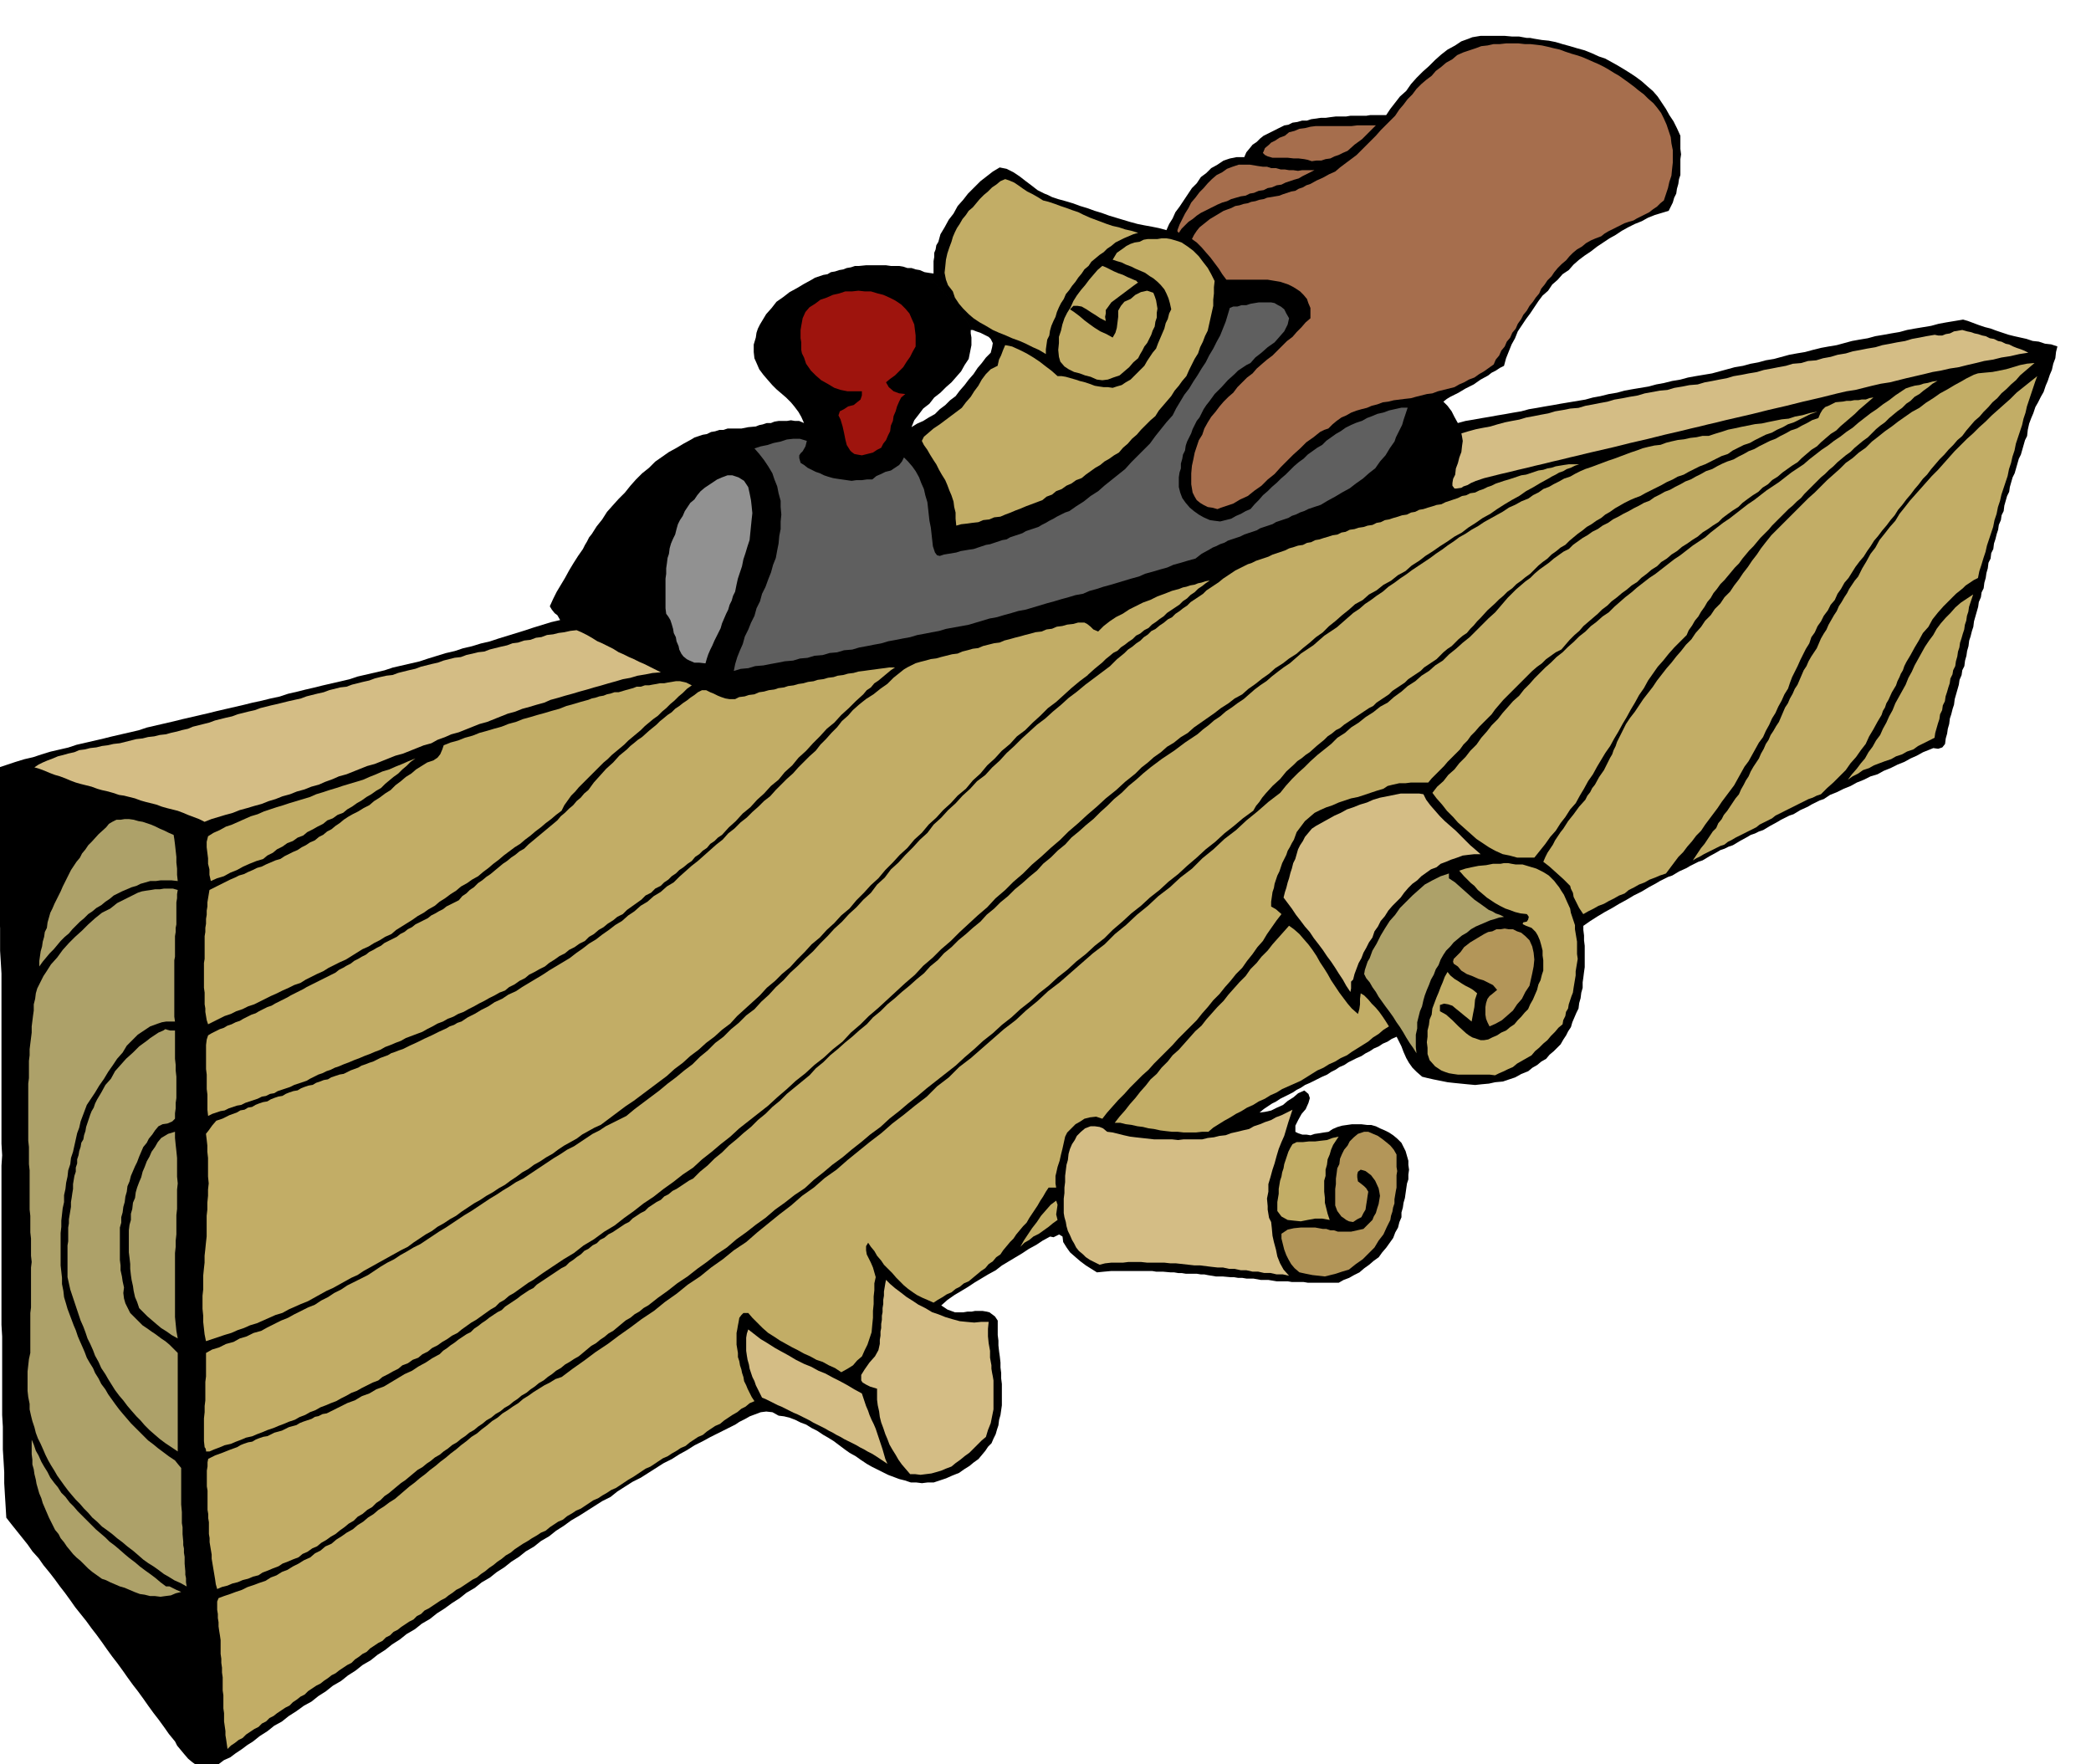<svg xmlns="http://www.w3.org/2000/svg" width="490.455" height="413.782" fill-rule="evenodd" stroke-linecap="round" preserveAspectRatio="none" viewBox="0 0 3035 2561"><style>.pen1{stroke:none}.brush2{fill:#a66e4d}.brush3{fill:#c2ad66}.brush4{fill:#d4bd85}.brush6{fill:#ada169}.brush7{fill:#b39659}</style><path d="m2849 464-12 2-12 2-11 2-11 3-12 2-12 2-11 2-11 3-12 2-11 2-12 2-11 3-12 2-11 2-11 3-11 3-12 2-11 2-12 3-11 3-12 2-11 2-11 3-11 3-12 2-11 3-11 2-11 3-12 2-11 3-11 3-11 3-12 2-12 2-11 2-11 3-12 2-12 3-11 2-11 3-12 2-12 2-11 2-11 3-12 2-12 3-11 2-11 3-12 2-12 2-12 2-11 2-12 2-11 2-12 2-11 3-12 2-11 2-12 2-11 2-12 2-11 2-12 2-11 3-5-9-4-8-6-8-6-6 5-4 5-3 6-3 6-3 5-3 5-3 6-3 6-3 10-7 11-6 5-4 6-3 6-4 6-3 3-11 4-10 4-10 5-9 4-10 6-9 6-9 6-8 6-9 6-9 6-8 8-7 6-9 8-7 7-8 9-6 7-8 8-7 8-6 9-6 9-7 9-6 9-6 9-5 9-6 9-5 10-5 10-4 9-5 10-4 10-3 10-3 3-6 3-6 2-7 3-6 1-7 2-7 1-7 2-6v-23l1-7-1-8v-19l-5-11-5-10-6-9-5-9-6-9-6-9-7-8-7-6-9-8-8-6-9-6-8-5-10-6-9-5-9-5-9-3-11-5-10-4-11-3-10-3-11-3-10-3-10-2-10-1-6-1-6-1-5-1h-5l-11-2h-10l-11-1h-35l-6 1-6 1-5 2-11 4-9 6-11 6-9 7-9 8-9 9-9 8-9 9-8 9-7 10-9 8-7 9-7 9-6 9h-23l-6 1h-23l-6 1h-15l-8 1-7 1h-7l-7 1-7 1-6 2h-7l-7 2-7 1-6 3-6 1-6 3-6 3-6 3-6 3-6 3-5 4-5 5-6 4-4 5-5 6-3 7h-11l-10 2-9 3-9 6-9 5-7 7-8 6-6 9-7 7-6 9-6 9-6 9-6 8-4 9-5 8-4 9-11-3-10-2-11-2-10-2-11-3-10-3-10-3-10-3-11-4-10-3-11-4-10-3-11-4-10-3-11-3-9-3-6-3-5-2-6-3-4-2-9-7-8-6-9-7-9-6-10-5-10-2-10 6-9 7-9 7-9 9-9 9-7 9-8 9-6 11-7 9-6 11-6 10-3 11-3 5-1 6-2 5v6l-1 6v18l-7-1-6-1 9 9 9 10 9 10 10 11 8 10 9 11 3 5 5 6 3 6 5 6 5 2 6 2 6 3 6 3 3 3 3 6-1 6-2 8-7 7-6 8-6 7-6 9-7 8-6 8-7 8-6 8-8 6-7 7-8 6-7 7-9 5-8 5-9 4-8 5 4-10 7-9 6-8 9-7 7-9 9-7 8-8 8-7 7-8 7-8 5-9 6-9 2-10 2-10v-11l-1-6v-5h3l-5-6-3-6-5-6-3-5-9-11-8-10-10-11-9-10-9-10-9-9-7-3-6-1-6-2h-6l-6-2-6-1h-12l-7-1h-29l-10 1h-6l-6 2-6 1-5 2-6 1-6 2-6 1-5 3-6 1-6 2-6 2-5 3-11 6-10 6-11 6-9 7-10 7-7 9-8 9-6 10-3 5-3 6-2 6-1 7-3 10v11l1 9 4 9 3 7 6 8 6 7 7 8 6 6 7 6 7 6 7 7 5 6 6 8 4 7 4 9-7-3h-6l-6-1-6 1h-12l-6 1-5 2h-6l-6 2-5 1-5 2-11 1-10 2h-20l-6 2h-6l-6 2-6 1-6 3-6 1-6 2-6 2-5 3-11 6-10 6-11 6-10 7-10 7-9 9-10 8-9 9-8 9-8 10-9 9-9 10-8 9-7 11-8 10-7 11-4 5-3 6-3 5-3 6-7 10-7 11-6 10-6 11-6 10-6 10-5 10-5 11 3 5 4 5 4 3 4 7-13 3-13 4-13 4-12 4-13 4-13 4-13 4-12 4-13 3-13 4-13 3-12 4-13 3-13 4-13 4-12 4-13 3-13 3-13 3-12 4-13 3-13 3-13 3-12 4-13 3-13 3-13 3-12 3-13 3-12 3-13 3-12 4-14 3-12 3-14 3-12 3-13 3-13 3-13 3-12 3-13 3-13 3-13 3-12 3-13 3-13 3-13 3-12 4-13 3-13 3-13 3-12 3-13 3-13 3-13 3-12 4-13 3-13 3-13 4-12 4-13 3-13 4-12 4-12 4-3 9-1 9-1 9-1 10v15l1 17 1 16 1 17v15l1 17 1 16 1 17v33l1 16 1 17v33l1 16 1 17v247l1 17-1 15v231l1 17v114l1 17v33l1 16 1 17v16l1 17 1 16 1 17 7 9 8 10 8 10 8 10 7 10 9 10 7 10 9 11 7 9 8 11 7 9 8 11 7 10 8 10 8 10 8 11 7 9 8 11 7 10 8 11 7 9 8 11 7 10 8 11 7 9 8 11 7 10 8 11 7 9 8 11 7 10 9 11 3 6 5 6 5 6 6 7 6 5 7 5 7 4 9 4 7-6 8-4 8-6 9-4 8-6 9-6 8-6 8-5 10-8 11-7 10-8 11-6 10-8 11-7 11-8 11-6 10-8 11-7 10-8 12-7 10-8 11-7 10-8 12-7 10-8 11-7 10-8 11-7 10-8 12-7 10-8 12-7 10-8 11-7 11-8 11-7 10-8 12-7 10-8 12-7 10-8 11-7 10-8 11-7 10-8 12-7 10-8 12-7 10-8 11-7 11-8 12-7 11-7 11-7 11-7 12-6 10-8 11-7 11-7 12-6 11-7 11-7 11-7 12-6 11-7 11-6 11-7 12-6 11-6 12-6 12-6 12-6 6-4 8-4 7-4 8-3 8-3 8-1 9 1 9 5 8 1 8 2 8 3 8 4 8 3 8 5 8 4 9 6 7 4 8 5 8 6 8 6 7 5 9 5 7 5 9 6 7 4 8 4 8 4 8 4 8 3 8 3 8 2 9 3h8l8 1 8-1h9l9-3 9-3 9-4 10-4 7-5 8-5 6-5 7-5 5-6 5-6 4-6 5-5 3-7 3-6 2-7 2-6 1-8 2-7 1-7 1-7v-31l-1-8v-8l-1-8v-7l-1-9-1-7-1-9v-7l-1-8v-21l-4-6-4-3-4-3-4-1-6-1h-11l-5 1h-6l-6 1h-12l-11-4-9-6 9-8 10-7 10-6 10-6 9-6 10-6 10-6 11-6 9-7 10-6 10-6 10-6 9-6 11-6 9-6 11-6 5 1 4-2 4-2 5 3 1 8 5 8 5 7 8 7 7 6 8 6 8 5 8 5 10-1 11-1h59l6 1h10l11 1h5l6 1h5l6 1h16l6 1h5l5 1 6 1 6 1h10l11 1h5l6 1h6l6 1h10l11 2h11l6 1 6 1h16l6 1h17l6 1h45l7-4 8-3 7-4 8-4 7-6 7-5 7-6 7-5 5-7 6-7 5-7 5-7 3-8 4-7 2-8 3-7v-7l2-7 1-7 2-7 1-7 1-7 1-7 2-6v-7l1-7-1-7v-6l-2-7-2-7-3-6-3-6-6-6-6-5-6-4-6-3-7-3-6-3-7-2h-6l-8-1h-14l-7 1-7 1-7 2-7 3-6 4-7 1-6 1-7 1-6 2-6-1h-6l-6-2-4-2v-9l4-8 5-9 6-7 4-9 2-7-2-6-6-5-9 4-7 6-8 5-7 6-9 4-8 4-9 2-8 1 6-5 6-4 6-4 6-3 6-4 6-3 6-3 6-3 6-4 6-3 6-4 7-3 6-3 6-3 6-3 7-3 6-4 6-3 6-4 7-3 6-4 6-3 6-3 7-3 6-4 6-3 6-4 7-3 6-4 7-3 6-4 7-3 3 6 4 8 3 8 4 9 4 7 5 7 6 6 8 7 8 2 9 2 10 2 10 2 9 1 10 1 10 1 11 1 9-1 11-1 9-2 11-1 9-3 9-3 9-5 10-4 6-5 7-4 6-5 7-4 5-6 6-5 5-5 5-5 4-7 4-6 3-6 4-6 2-7 3-7 3-7 3-6 1-8 2-7 1-8 2-7v-8l1-7 1-8 1-7v-31l-1-8v-7l-1-8v-6l10-7 11-7 10-6 11-6 10-6 11-6 5-3 5-3 6-3 6-3 10-6 11-6 5-3 6-3 6-3 6-2 10-6 11-5 5-3 6-3 6-3 6-2 10-6 11-6 5-3 6-2 6-3 6-2 10-6 11-6 5-3 6-2 6-3 6-2 10-6 11-6 5-3 6-3 6-3 6-2 10-6 11-5 5-3 6-3 6-3 6-2 9-6 10-4 10-5 10-4 9-5 10-4 10-5 10-3 9-5 10-4 10-5 10-4 9-5 9-4 9-5 10-4 5-2 7 1 6-2 4-5 1-8 2-7 1-7 2-7 1-8 2-6 2-8 2-6 1-8 2-7 2-7 2-7 1-7 3-7 1-7 3-6 1-8 2-7 1-7 2-7 1-8 2-6 2-8 2-6 1-8 2-7 2-7 2-7 1-7 3-7 1-7 3-6 1-8 2-7 1-7 2-7 1-8 3-6 1-8 3-6 1-8 2-6 2-8 2-6 1-7 3-7 1-7 3-6 1-8 2-7 2-7 3-6 1-7 2-7 2-7 3-6 2-7 2-7 2-7 3-6 2-7 2-7 2-7 3-6 1-9 2-9 3-8 3-7 3-9 4-7 4-8 4-7 3-9 3-7 3-9 3-7 2-9 3-8 1-9 2-8-9-3-9-1-9-3-9-1-9-3-9-2-9-2-8-2-9-3-9-3-8-3-8-2-9-3-8-3-8-3-7-2z" class="pen1" style="fill:#000"/><path d="m2400 150 5 6 6 8 4 8 4 9 3 9 3 9 1 9 2 10v18l-1 9-1 10-3 9-2 9-3 9-3 9-5 4-5 5-6 4-5 4-6 3-6 3-6 3-5 3-7 2-6 2-6 3-6 3-6 3-6 3-5 3-5 4-8 3-7 3-7 4-6 5-7 4-6 5-5 5-5 6-6 5-6 6-5 6-4 6-6 6-4 6-5 6-3 7-5 6-4 6-5 6-4 7-5 6-3 6-5 7-3 7-5 6-3 7-5 6-3 7-5 6-3 7-5 6-3 7-7 5-7 5-7 4-7 5-8 3-7 4-7 3-7 4-8 2-8 2-8 2-8 3-8 1-8 2-8 2-7 2-9 1-8 1-8 1-8 2-8 1-8 3-8 2-7 3-8 2-7 2-8 3-7 4-7 3-7 5-6 5-6 6-6 2-6 3-5 4-5 4-10 7-9 9-10 9-9 9-9 9-9 10-10 8-9 9-10 7-10 8-11 5-10 6-6 2-6 2-6 2-5 2-7-2-7-1-6-3-5-3-5-4-3-5-3-6-1-6-1-6v-16l1-11 2-9 2-10 3-9 3-9 5-8 3-9 5-9 5-8 6-7 6-8 6-7 7-7 7-6 6-8 7-7 7-7 8-6 6-7 8-7 7-6 8-6 7-7 7-7 7-7 8-6 6-7 7-7 6-7 7-6v-15l-3-7-2-6-5-6-5-5-6-4-5-3-6-3-6-2-6-2-6-1-6-1-6-1h-60l-6-8-5-8-6-8-6-8-7-8-6-7-7-7-7-5 3-6 4-6 4-5 5-4 10-8 10-6 10-6 11-4 6-3 6-1 6-2 6-1 5-2 6-1 6-2 6-1 5-2 6-1 6-1 6-1 5-2 6-2 6-2 6-1 5-3 6-2 5-3 6-2 9-5 9-4 9-5 9-4 7-6 8-6 8-6 8-6 7-7 7-7 7-7 7-7 7-8 7-7 7-7 7-7 6-9 6-7 6-8 7-7 6-8 7-7 7-6 8-6 6-7 8-6 7-6 9-5 7-6 9-4 9-3 9-3 8-3 9-1 9-2h9l9-1h18l9 1h8l9 1 8 1 9 2 8 2 9 2 8 3 9 3 7 2 9 3 7 3 9 4 7 3 8 4 7 4 8 5 7 4 7 5 7 5 8 6 6 5 8 6 6 6 8 7z" class="pen1 brush2"/><path d="m1997 182-10 10-10 10-11 8-10 9-7 3-6 3-6 2-6 3-7 1-6 2h-7l-7 1-6-2-5-1-8-1h-7l-9-1h-22l-7-2-4-2-3-3 1-2 2-5 6-5 3-3 6-3 6-4 8-3 6-5 8-2 7-3 8-1 8-2 8-1h52l8-1h27zm-89 65-6 3-6 3-6 3-5 3-7 2-6 2-6 2-6 3-7 1-7 3-6 1-6 3-7 1-7 3-6 1-6 3-7 1-7 2-7 2-6 3-7 2-7 3-6 3-6 3-6 3-6 3-6 4-6 5-6 4-5 5-5 5-4 6-2-2v-2l3-8 4-8 4-8 5-8 4-8 6-7 6-8 6-6 6-7 6-6 7-6 8-4 7-5 8-3 9-3h16l6 1 6 1 7 1h6l6 2h7l7 2h6l6 1h6l7 1 6-1h18z" class="pen1 brush2"/><path d="M1650 408v1l2 1-7 5-8 6-8 6-8 6-8 6-5 7-3 4v5l-1 5 1 6-8-4-6-4-8-5-6-4-7-4-6-1h-6l-5 5 6 4 8 6 7 6 8 6 7 5 8 5 9 4 9 5 4-7 2-7 1-8 1-8v-9l4-7 5-6 9-4 7-6 8-4 9-2 9 3 2 5 2 6 1 6 1 6-1 6v7l-2 6-1 7-3 6-2 6-3 6-3 6-4 5-3 6-3 5-3 6-7 6-6 7-7 6-7 6-9 3-8 3-8 1-8-1-9-4-8-2-8-3-8-2-8-4-6-4-6-7-2-7-1-10 1-10v-9l3-9 2-9 3-9 4-8 5-8 4-9 5-8 6-8 6-7 6-8 6-7 6-7 7-6 5 2 6 3 6 3 7 3 6 2 6 3 7 3 7 3z" class="pen1 brush3"/><path d="m2944 512-13 2-13 3-13 2-12 3-13 2-12 3-13 3-12 3-13 2-13 3-12 2-12 3-13 3-13 3-12 3-12 3-13 2-13 3-12 3-12 3-13 2-13 3-12 3-12 3-13 3-13 3-12 3-12 3-13 3-13 3-12 3-12 3-13 3-13 3-13 3-12 3-13 3-12 3-13 3-12 3-13 3-13 3-12 3-12 3-13 3-13 3-12 3-12 3-13 3-13 3-13 3-12 3-13 3-12 3-13 3-12 3-13 3-12 3-13 3-12 3-13 3-12 3-12 3-12 4-7 3-5 3-6 2-3 2-7 1h-3l-3-4v-4l1-6 3-6 1-9 3-8 2-8 3-8 1-9 1-7-1-6-1-5 10-3 11-3 10-2 11-2 10-3 11-3 10-2 11-2 10-3 11-2 10-2 11-2 10-3 12-2 10-2 12-1 10-3 11-2 10-2 11-2 10-3 12-2 10-2 12-2 10-3 11-2 11-2 11-1 10-3 12-2 10-2 12-1 10-3 11-2 10-2 11-2 10-3 12-2 10-2 12-2 10-3 11-2 10-2 11-2 10-3 12-1 10-3 12-1 10-3 11-2 10-3 12-2 10-3 11-2 10-2 12-2 10-3 11-2 10-2 12-2 10-3 11-2 10-2 12-2 5 1h6l5-2 6-1 6-3 6-1 6-1 7 2 5 1 6 2 5 1 6 2 5 1 6 3 6 1 6 3 5 1 6 3 5 1 6 3 5 2 6 2 5 2 6 3z" class="pen1 brush4"/><path d="m2595 1000-5 8-4 9-5 9-4 9-5 8-4 9-5 9-4 9-6 8-5 9-5 9-5 9-6 8-5 9-5 9-5 9-6 8-6 8-6 8-6 9-6 8-6 8-6 8-6 9-7 7-6 8-7 8-6 8-7 7-6 8-6 8-6 8-9 3-7 3-8 3-7 4-8 3-7 4-8 4-6 5-8 3-7 4-8 4-7 4-8 3-7 4-8 4-7 4-6-9-5-10-3-6-1-6-3-6-1-4-10-10-10-9-10-9-9-7 3-7 3-6 4-6 4-6 3-6 4-6 4-6 4-5 7-11 8-10 8-11 9-10 3-6 4-5 3-6 4-5 6-11 7-10 3-6 3-6 3-6 3-5 2-6 3-6 2-6 3-6 5-10 5-10 6-9 7-9 6-9 6-9 7-9 7-9 6-9 7-9 7-9 7-8 7-9 7-8 7-9 8-8 6-9 8-9 6-9 8-8 6-9 8-8 6-9 8-8 6-9 7-9 6-9 7-9 6-9 7-9 6-9 7-9 8-10 9-9 9-9 9-9 9-9 9-9 9-9 9-8 9-9 9-9 9-8 9-8 9-9 10-7 9-8 10-7 9-9 9-7 10-8 10-7 9-7 10-7 10-7 11-6 9-7 11-7 10-7 11-6 10-6 11-6 5-3 6-3 6-3 6-2 10-1 11-1 10-2 10-2 10-3 10-3 10-2 11-1-7 6-7 6-7 6-6 7-7 6-7 7-7 6-6 7-7 6-6 7-7 7-6 7-7 6-6 7-6 7-6 8-7 6-6 7-7 7-6 7-7 7-6 7-6 7-6 8-6 6-6 8-6 7-6 8-6 7-6 8-6 7-5 8-6 7-6 8-6 7-6 8-6 7-5 8-5 7-5 8-6 7-6 8-5 8-5 8-6 7-5 9-5 7-4 9-6 7-4 8-6 8-4 8-5 7-4 9-5 7-3 9-5 8-4 8-4 8-4 9-4 8-4 8-3 8-3 9z" class="pen1 brush3"/><path d="m2871 839-6 3-6 4-6 4-4 4-10 8-9 9-9 9-8 9-8 10-6 11-8 9-6 11-6 10-6 11-3 5-3 5-3 6-2 6-3 5-2 5-3 6-2 6-6 10-5 11-3 5-2 6-3 5-2 6-6 10-6 11-6 10-5 11-7 9-7 10-8 9-7 10-9 9-9 9-9 8-9 9-6 2-6 3-6 2-6 3-6 3-6 3-6 3-6 3-6 3-6 3-6 3-5 4-6 3-6 3-6 3-5 4-6 3-6 3-6 3-6 3-6 3-5 3-6 3-5 4-6 2-6 3-6 3-6 3-6 3-5 3-6 3-5 3 4-6 4-6 4-6 5-6 4-6 4-6 4-6 5-5 3-7 5-6 3-6 5-6 4-6 4-6 4-6 5-6 3-7 4-7 3-6 4-6 3-7 4-7 4-6 4-6 3-7 4-7 3-7 4-6 3-7 4-6 4-7 4-6 3-7 3-7 3-7 4-6 3-7 4-7 3-7 4-6 3-7 3-7 3-7 4-6 3-7 4-7 4-6 4-6 3-7 3-7 4-7 4-6 3-7 4-7 4-7 4-6 3-7 4-6 4-7 4-6 3-6 4-6 4-6 5-6 3-6 3-6 3-5 3-5 6-11 7-9 6-11 8-10 7-9 8-9 6-10 8-10 7-9 8-9 8-9 8-9 8-9 9-9 8-9 8-9 8-9 9-9 9-9 9-8 9-9 9-8 9-9 9-8 9-8 9-8 9-9 10-8 10-8 10-8-3 8-3 9-3 9-3 9-3 9-2 9-3 9-2 9-3 9-3 9-3 9-2 10-3 9-2 9-3 9-2 10-3 9-3 9-3 9-2 9-3 9-2 10-3 9-2 10-3 9-3 9-3 9-2 9-3 9-3 10-3 9-2 10zm-59-286-7 4-6 5-7 5-6 5-7 4-6 6-6 4-6 6-7 5-6 5-6 5-6 6-7 5-6 5-6 6-6 6-7 5-6 5-6 5-6 6-7 5-6 5-6 5-6 6-6 5-6 6-6 5-6 6-6 6-6 6-6 6-5 6-6 5-6 6-6 5-6 6-6 6-6 6-6 6-5 6-6 6-6 6-5 6-5 6-6 6-5 6-5 6-5 7-6 6-5 6-5 6-5 6-6 6-5 7-5 6-4 7-5 6-4 7-5 7-4 7-5 6-4 7-5 7-3 7-9 9-9 9-8 9-8 10-8 9-7 10-7 10-6 11-7 10-6 11-6 10-6 11-6 10-6 11-6 10-6 11-7 10-6 10-6 10-6 11-7 10-6 11-6 10-6 11-8 9-7 11-7 9-7 11-8 9-7 10-8 10-8 10h-25l-11-3-10-2-11-5-9-5-9-6-9-6-9-8-9-8-9-8-7-8-9-9-7-9-8-9-6-8 7-9 9-8 7-9 9-8 7-9 9-9 7-9 9-9 7-10 8-9 7-9 9-9 7-9 8-9 7-8 9-8 7-9 8-8 7-8 8-8 8-8 8-7 8-8 9-7 8-8 8-7 8-8 9-7 8-8 8-6 9-8 9-6 8-8 8-7 8-7 9-7 8-7 9-7 9-7 9-6 9-7 9-7 9-7 9-6 9-7 9-7 9-6 9-6 8-7 9-7 9-7 9-6 9-7 9-7 9-7 9-6 9-7 9-7 9-6 9-6 9-7 9-7 9-6 9-6 8-7 9-7 9-7 9-6 9-7 9-6 9-7 9-6 8-7 9-7 9-7 9-6 9-7 9-6 9-7 9-6 6-4 6-2 7-2 7-1 6-2 6-1 7-2 7-1z" class="pen1 brush3"/><path d="m2266 943-8 4-7 5-7 5-6 6-7 5-7 6-6 6-6 6-6 6-6 6-6 6-6 6-6 6-6 7-6 7-5 7-6 6-6 6-6 6-6 7-6 6-5 7-6 6-5 7-6 6-6 6-6 6-5 6-6 6-6 6-6 6-5 6h-25l-8 1h-9l-9 2-8 2-6 4-10 3-9 3-9 3-9 3-10 2-9 3-9 3-9 4-9 3-9 4-8 4-7 6-7 6-6 8-6 8-4 11-3 5-3 6-3 5-2 6-3 6-3 6-2 6-2 6-3 6-2 6-2 6-1 6-2 6-1 7-1 7v7l7 4 8 7-7 9-7 10-7 10-6 10-8 9-7 10-8 10-7 10-9 9-8 10-8 9-8 10-9 9-8 10-8 9-8 10-9 9-9 9-9 9-8 9-9 9-9 9-9 9-8 9-9 8-9 9-9 9-8 9-9 9-8 9-8 9-7 9-9-3-9 1-8 2-6 4-7 4-6 6-6 6-3 6-2 9-2 9-2 8-2 9-3 9-2 9-1 4v11l1 6h-11l-4 6-4 7-4 6-4 7-4 6-4 6-4 6-4 7-5 5-5 6-5 6-4 6-5 5-5 6-5 6-4 6-6 4-5 6-6 4-5 6-6 4-6 5-6 5-6 5-7 3-6 5-6 3-6 5-7 3-6 4-7 4-6 4-9-4-7-3-8-4-6-4-7-5-6-5-6-6-5-5-6-7-6-6-6-6-4-6-6-7-4-7-5-6-4-6-3 5v6l1 6 3 6 3 6 3 7 2 7 2 7-2 9v10l-1 9v11l-1 10v10l-1 10-1 11-3 9-3 9-4 8-4 9-7 6-6 7-8 5-9 5-9-6-9-4-9-5-9-3-9-5-9-4-9-5-8-4-9-5-9-5-9-6-8-5-8-7-7-7-8-8-6-7h-7l-3 3-3 4-1 6-1 5-1 6-1 5v17l1 6 1 6v6l2 6 1 6 2 6 1 5 2 6 1 6 3 6 2 5 3 6 3 6 4 6-7 3-6 5-6 3-6 5-7 4-6 4-6 4-6 5-7 3-6 4-6 4-6 5-7 3-6 4-6 4-6 5-7 3-6 4-7 4-6 4-7 3-6 4-6 4-6 4-7 3-6 4-6 4-6 4-7 4-6 4-6 4-6 4-7 3-6 4-7 4-6 4-7 3-6 4-6 4-6 4-7 3-6 4-7 4-6 5-7 3-6 4-6 4-6 5-7 3-6 4-7 4-6 4-7 4-6 4-6 4-6 5-7 4-6 5-6 4-6 5-6 4-6 5-6 4-6 5-6 3-6 4-6 4-6 4-6 3-5 4-6 4-5 4-6 3-6 4-6 4-6 4-6 3-5 5-6 3-5 5-6 3-6 4-6 4-5 4-6 3-5 5-6 3-5 5-6 3-6 4-6 4-5 5-6 3-5 4-6 4-5 5-6 3-6 4-6 4-5 4-6 3-5 4-6 4-5 4-6 3-6 4-6 4-5 5-6 3-5 4-6 4-5 5-6 3-6 4-6 4-5 4-6 3-5 5-6 3-5 5-6 3-6 4-6 4-5 5-6 3-5 4-6 4-5 5-1-7-1-7-1-6v-6l-1-7-1-7v-12l-1-7v-19l-1-7v-19l-1-7v-7l-1-7v-6l-1-7v-20l-1-7-1-6-1-7v-6l-1-6v-6l-1-6v-12l2-5 8-3 9-3 8-3 9-3 8-4 9-3 8-3 9-3 8-5 8-3 8-5 8-3 8-5 8-4 8-5 9-4 7-6 8-4 7-6 9-4 7-6 8-5 7-5 9-5 7-6 8-5 7-6 8-5 7-6 8-5 8-6 8-5 7-6 7-6 7-6 8-6 7-6 8-6 7-6 8-6 7-6 8-6 7-6 8-6 7-6 8-6 7-6 8-5 7-6 8-6 7-6 8-5 7-6 8-5 7-5 8-5 7-6 8-5 7-5 8-5 8-5 8-4 8-5 9-3 16-12 17-12 16-12 18-12 16-12 17-12 16-12 18-12 16-13 17-12 16-13 18-12 16-13 17-12 16-13 18-12 16-14 16-13 16-13 17-13 16-14 17-12 16-14 17-12 16-14 16-13 16-13 17-13 16-14 17-13 16-13 17-13 15-15 17-13 15-15 17-13 16-14 16-14 16-14 17-13 15-14 17-14 15-14 17-13 16-14 16-14 16-14 17-13 15-15 16-13 16-15 16-13 15-14 17-13 15-14 17-13 15-15 16-13 16-15 17-13 15-14 16-13 16-14 17-13 8-10 9-10 9-9 9-8 9-9 10-9 10-8 10-8 9-9 11-7 9-8 11-7 10-8 11-7 10-8 11-6 9-8 11-8 9-8 11-7 9-8 11-7 9-8 11-7 9-9 10-8 10-9 10-8 9-9 9-9 9-9 10-9 6-7 6-7 6-7 6-6 6-6 7-6 7-6 7-5 6-6 7-6 7-5 7-5 7-6 7-5 7-5 8-4 6-6 7-5 7-5 7-4 7-5 8-4 7-5 8-4 7-5 8-4 7-4 8-4 7-4 8-4 7-4 8-3 7-5 8-4 7-4 8-3 7-4 8-4 7-4 8-3 7-4 8-4 7-4 9-3 7-4 8-4 7-3 9-3 7-4 8-4 7-4 8-3 7-4 8-4 8-4 8-3 7-4 8-4 7-4 9-3 7-4 8-4 7-4 9-3 3-7 3-5 4-4 5-2 10-5 11-1 5-1h6l5-1h6l5-1h6l5-2 6-1-7 6-7 6-7 6-6 6-7 6-7 6-7 6-6 6-8 5-7 6-7 6-6 6-8 5-7 6-7 6-6 6-8 5-7 5-7 5-7 6-8 5-6 6-8 5-6 6-8 5-7 5-8 6-6 6-8 5-7 5-8 6-6 6-8 5-7 5-8 5-7 6-8 5-7 5-8 5-7 6-8 5-7 6-8 5-6 6-8 5-7 6-8 6-6 6-8 5-7 6-7 5-7 6-8 6-6 6-8 6-6 6-7 6-7 6-7 6-6 7-7 6-7 7-6 7-6 7z" class="pen1 brush3"/><path d="m2637 598-9 3-8 4-8 4-8 4-9 3-7 4-9 4-7 4-9 3-8 4-8 4-7 4-9 3-8 4-8 4-7 5-9 3-8 4-8 4-8 4-8 3-8 4-8 4-7 4-9 3-7 4-9 4-7 4-8 4-8 4-8 4-7 4-8 3-7 3-8 4-7 4-7 4-7 5-7 4-6 5-7 4-7 5-7 4-6 5-7 5-6 5-6 5-6 6-7 4-6 5-7 5-6 6-7 5-6 5-6 6-6 6-7 5-6 5-7 5-6 6-7 5-6 6-6 5-6 6-11 10-10 11-5 5-5 6-5 5-5 6-6 4-6 5-5 5-5 5-6 4-6 5-5 5-5 5-6 4-6 4-6 4-5 5-6 4-6 4-6 4-5 5-6 4-6 4-6 4-5 5-6 4-6 4-6 4-5 5-6 3-6 4-6 4-6 4-6 4-6 4-6 4-6 5-6 3-6 5-6 4-5 5-11 9-10 9-6 4-6 5-6 4-5 5-11 10-9 11-11 10-10 11-5 6-4 6-5 6-4 7-15 11-13 11-14 11-13 12-14 11-13 12-14 12-13 12-14 11-13 12-14 11-13 12-14 11-13 12-14 12-12 12-14 11-13 12-14 11-13 12-14 11-13 12-14 11-13 12-14 11-13 12-14 11-13 12-14 11-13 12-14 12-13 12-14 11-14 11-14 11-13 11-14 11-13 11-14 11-13 12-15 11-13 11-14 11-13 11-15 11-13 11-14 11-13 12-15 10-14 11-14 10-14 12-14 10-14 11-14 10-14 12-15 10-14 11-14 10-14 11-15 10-14 11-14 10-14 11-7 4-6 5-7 4-6 5-7 4-6 5-6 5-6 5-7 4-6 5-6 4-6 5-7 4-6 5-6 5-6 5-7 4-6 4-7 4-6 5-7 4-6 5-6 4-6 5-7 4-6 5-6 4-6 5-7 4-6 5-6 4-6 5-7 4-6 5-7 4-6 5-7 4-6 5-6 4-6 5-7 4-6 5-6 4-6 5-7 4-6 5-6 4-6 5-7 4-6 5-6 4-6 5-7 4-6 5-6 5-6 5-6 4-6 5-6 5-6 5-6 4-6 6-6 4-6 6-7 4-7 6-7 4-6 6-7 4-6 5-7 5-6 5-7 4-7 5-7 4-6 5-7 3-7 5-7 3-6 5-8 3-7 3-8 3-6 4-8 3-7 3-8 3-6 4-8 2-7 3-8 2-7 3-8 2-7 3-8 2-7 3-2-7-1-7-1-6-1-6-1-6-1-6-1-6v-6l-1-6-1-6-1-6v-6l-1-6v-17l-1-6v-6l-1-6v-28l-1-6v-23l1-6v-6l1-5 10-5 11-4 10-4 11-4 5-3 5-2 6-2 6-1 5-3 5-2 6-2 6-1 10-5 11-3 10-5 11-3 5-3 5-2 6-2 6-2 5-3 5-1 6-3 6-1 10-5 10-5 10-5 11-4 10-6 11-4 10-6 11-4 10-6 10-6 10-6 11-5 9-6 11-6 9-6 11-6 5-5 6-4 5-4 6-4 5-4 6-4 6-4 6-3 5-5 6-4 5-4 6-4 5-4 6-4 6-4 6-3 5-5 6-4 6-4 6-4 5-4 6-4 6-4 6-3 5-5 6-4 6-4 6-4 6-4 6-4 6-4 6-3 5-5 6-4 5-4 6-4 5-5 6-3 6-5 6-3 5-5 6-3 6-5 6-3 6-4 6-4 6-4 6-3 5-5 6-4 6-4 6-3 5-5 6-4 6-4 6-3 5-5 6-3 6-5 6-3 6-4 6-4 6-4 6-3 10-10 11-9 10-10 11-9 10-10 11-9 10-9 11-9 10-10 11-9 10-10 11-9 10-10 11-9 11-9 11-9 9-10 11-9 10-10 11-9 10-9 11-9 10-9 11-9 9-10 11-9 10-10 11-9 10-9 11-9 10-9 11-9 9-10 11-9 9-10 11-9 10-10 11-9 10-9 11-9 9-10 11-9 9-9 11-9 10-10 11-9 10-9 11-9 9-10 11-9 10-10 11-9 9-10 11-9 10-9 11-9 10-10 10-9 10-10 11-9 10-10 11-9 10-9 11-9 8-6 8-6 9-6 9-6 8-6 8-6 9-6 9-6 8-7 8-6 8-7 9-6 8-7 9-6 8-6 9-6 8-7 8-7 8-6 9-6 8-7 9-7 8-6 9-6 8-7 8-7 9-6 9-6 8-7 8-7 9-6 9-6 8-7 8-7 8-7 9-6 8-7 9-6 8-6 9-6 8-7 9-6 8-6 9-6 8-6 9-6 9-6 9-6 8-6 9-6 8-6 9-6 8-6 9-5 9-6 9-5 9-6 9-5 9-5 9-5 9-6 9-4 9-5 10-4 7-5 8-4 7-5 8-3 7-4 8-4 7-4 9-3 7-4 8-4 7-3 9-3 8-3 8-3 8-3 9-3 8-3 8-3 8-3 9-3 8-3 8-2 9-2 9-1 8-3 8-2 9-2 9-1 9-2 9-1 9-2h9l9-3 10-3 9-3 10-2 9-2 10-2 10-2 10-1 9-2 10-2 10-2 10-1 9-3 11-2 10-3 11-2z" class="pen1 brush3"/><path d="m2292 674-6 2-6 3-6 2-5 3-6 2-5 3-6 3-5 3-11 6-10 6-11 6-10 7-11 6-10 6-11 7-10 7-11 6-10 7-11 7-9 7-11 6-10 7-11 7-10 7-11 7-9 7-11 7-9 8-11 6-10 8-11 6-10 8-11 6-9 8-11 6-9 8-10 8-9 8-10 8-9 9-10 7-9 8-10 8-9 8-11 7-9 7-11 7-9 8-10 7-10 8-10 7-9 8-11 6-9 7-11 7-9 7-10 7-10 7-10 7-9 8-10 6-10 8-10 6-9 8-10 7-9 8-9 7-9 9-15 12-13 12-15 12-13 12-14 12-13 12-14 12-12 12-14 12-13 12-14 12-13 13-14 12-12 12-14 12-12 13-14 12-13 12-13 12-13 13-14 12-12 12-14 12-12 13-14 12-13 12-13 12-13 12-14 12-12 12-14 12-12 13-14 11-13 12-14 11-13 12-14 11-13 12-14 12-13 12-14 11-14 11-14 11-13 12-14 11-13 11-14 11-13 12-15 10-14 11-14 10-14 11-15 10-14 11-14 10-14 11-15 9-15 11-15 9-14 11-15 9-15 10-15 10-14 10-7 4-7 5-7 5-7 5-7 4-7 6-7 4-6 6-7 4-7 5-7 5-7 5-7 4-7 5-7 5-6 5-8 4-7 5-7 4-7 5-8 4-6 5-8 4-6 5-8 3-7 5-8 3-6 5-8 4-7 4-8 4-6 5-8 3-8 4-8 4-7 4-8 3-7 4-8 4-7 4-8 3-7 3-8 3-7 4-8 3-7 4-8 3-7 4-9 3-7 3-8 3-7 3-9 3-7 3-8 3-7 3-9 2-7 3-8 3-7 3-9 2-7 3-8 3-7 3h-5v-2l-1-3-1-1-1-9v-33l1-9v-9l1-8v-27l1-8v-34l9-5 10-3 10-5 11-3 9-5 10-3 10-5 11-3 9-5 10-5 10-5 10-4 9-5 10-5 10-5 10-4 9-6 10-5 9-6 10-5 9-6 10-5 10-5 10-5 9-6 9-6 10-6 10-5 9-6 9-5 10-6 10-5 9-6 9-6 9-6 10-6 9-6 9-6 9-6 10-6 9-6 9-6 9-6 10-6 9-6 10-6 9-6 10-5 9-6 9-6 9-6 9-6 9-6 10-6 9-6 10-5 9-6 9-6 9-6 10-5 9-6 10-5 10-5 10-5 12-10 12-9 12-9 12-9 12-10 12-9 12-10 12-9 11-11 11-9 11-11 12-9 11-11 11-9 11-11 12-9 10-11 11-10 10-11 11-10 10-11 11-10 11-11 11-10 10-11 11-11 10-11 11-10 10-11 11-10 10-11 11-10 9-12 11-10 9-12 11-10 10-11 11-11 10-11 11-10 9-12 11-10 10-11 11-10 10-11 11-10 10-11 12-9 10-11 11-10 10-11 11-10 11-11 11-10 11-10 12-9 11-10 12-10 11-10 12-9 12-10 12-9 12-9 12-9 10-10 11-9 5-5 6-4 6-5 6-4 5-5 6-4 5-5 6-3 6-5 6-4 6-5 6-3 5-5 6-4 5-4 6-4 5-5 6-4 6-4 6-4 5-5 6-4 6-4 6-4 6-5 6-4 6-4 6-4 6-3 6-3 6-3 6-2 6-3 6-2 6-2 6-2 6-3 6-2 6-2 6-2 6-3 7-2 6-2 7-1 6-3 6-1 6-3 6-1 6-2 7-2 6-2 7-1 6-3 6-1 6-3 7-1 6-2 7-1 6-2 7-1 6-3 6-1 6-3 6-1 6-2 7-2 6-2 7-1 6-3 6-1 6-3 6-1 6-2 7-2 6-2 7-1 6-3 6-2 6-2 6-2 6-3 6-1 6-3 7-1 6-3 6-2 6-3 6-2 6-3 6-2 6-2 7-2 6-2 6-2 6-2 7-1 6-2 6-2 6-2 7-1 6-2 6-1 6-2 6-1 6-1 7-1h15z" class="pen1 brush3"/><path d="m1086 707 2 9 2 10 1 9 1 10-1 9-1 10-1 10-1 10-3 9-3 10-3 9-2 10-3 9-3 9-2 9-2 10-3 6-2 7-3 6-2 7-3 6-3 7-3 7-2 7-3 6-3 6-3 6-3 7-3 6-3 7-2 6-2 7-9-1h-7l-7-3-4-2-5-4-3-4-3-6-1-5-3-7-1-6-3-6-1-6-2-7-2-6-3-5-3-4-1-8v-43l1-7v-8l1-7 1-8 2-6 1-8 2-7 3-7 3-6 2-8 2-7 3-6 4-6 3-7 4-6 4-6 6-5 4-6 5-6 6-5 6-4 6-4 6-4 7-3 8-3h7l9 3 8 5 6 9z" class="pen1" style="fill:#919191"/><path d="m1579 980-12 9-12 10-11 10-11 10-12 9-11 11-11 10-11 11-12 9-10 11-12 10-10 11-11 10-10 12-11 10-10 12-12 10-10 11-11 10-10 11-11 10-10 12-11 10-10 12-11 10-10 11-11 11-10 12-11 10-10 11-11 11-10 12-12 10-10 11-11 10-10 11-12 10-10 11-11 11-10 11-12 10-10 10-12 10-10 11-11 10-11 10-11 10-10 11-12 9-11 10-12 9-11 10-12 9-11 10-12 9-11 10-12 9-12 9-12 9-12 9-12 8-12 9-12 9-12 9-9 4-9 5-9 5-8 6-9 5-9 5-9 6-8 6-9 5-9 6-9 5-8 6-9 5-8 6-9 6-8 6-9 5-9 6-9 5-9 6-9 5-9 6-9 6-8 6-9 5-9 6-9 5-8 6-9 5-9 6-9 6-8 6-10 5-9 5-9 5-9 5-9 5-9 5-9 5-9 6-9 4-9 5-9 5-9 5-9 4-9 5-9 5-9 5-10 4-9 4-9 4-9 5-10 3-9 4-9 4-9 4-10 3-9 4-9 3-9 4-10 3-9 3-9 3-9 3-2-10-1-9-1-9v-9l-1-10v-19l1-9v-20l1-10 1-9v-10l1-9 1-10 1-9v-30l1-9v-10l1-10v-9l1-9-1-10v-27l-1-9v-9l-1-9-1-8 4-5 5-7 6-7 9-3 10-5 11-4 5-3 6-1 5-3 6-1 5-3 5-2 6-2 6-1 5-3 5-2 6-2 6-1 5-3 5-2 6-2 6-1 5-3 5-2 6-2 6-1 5-3 6-2 5-2 6-1 5-3 6-2 6-2 6-1 10-5 11-4 5-3 6-2 5-2 6-2 10-5 11-4 5-3 6-2 5-2 6-2 10-5 11-5 10-5 11-5 10-5 11-5 5-3 6-2 5-3 6-2 9-6 10-5 10-6 10-5 9-6 11-5 9-6 11-5 9-6 10-6 10-6 10-6 9-6 10-6 10-6 10-6 9-7 10-7 9-7 10-6 9-7 10-7 9-7 10-6 9-8 9-6 9-8 10-6 9-8 10-6 9-8 10-6 8-8 9-8 9-8 9-7 9-8 9-8 9-8 9-7 8-9 9-7 9-9 9-7 8-8 9-8 8-8 9-7 8-9 8-8 8-8 9-8 8-9 8-8 8-8 9-8 7-9 8-8 8-9 8-8 7-9 9-8 7-8 9-8 10-8 11-7 10-8 10-7 9-9 10-8 5-4 5-3 6-3 6-3 7-2 8-2 7-2 8-1 7-2 8-2 8-2 8-1 7-3 8-2 7-2 8-1 7-3 8-2 8-2 8-1 7-3 8-2 7-2 8-2 7-2 8-2 7-2 9-1 7-3 8-1 7-3 8-1 7-2 9-1 7-2h9l4 2 5 4 4 4 7 3 8-8 9-7 9-6 10-5 9-6 10-5 10-5 11-4 10-5 11-4 10-4 11-3 5-2 5-1 6-2 6-1 5-2 5-1 6-2 6-1-6 4-5 4-6 4-5 5-6 4-5 5-6 4-5 5-6 4-6 4-6 4-5 5-6 4-5 4-6 4-5 5-6 3-6 5-6 3-5 5-6 4-5 4-6 4-5 5-6 3-6 5-5 4-5 5-11 9-10 9zm1229 91-8 4-8 4-8 4-7 5-9 3-7 4-9 3-7 4-9 3-8 3-8 3-7 4-9 3-7 5-8 4-7 5 6-8 7-8 6-8 6-7 5-9 6-8 5-9 6-8 4-9 5-9 4-9 5-9 4-10 5-9 5-9 5-9 4-10 5-9 4-9 5-9 5-9 5-9 6-9 6-8 5-9 6-8 7-8 7-7 7-8 8-7 9-6 9-6-2 6-2 6-2 6-1 7-2 6-1 7-2 6-1 7-2 6-2 7-2 6-1 7-2 6-1 7-2 7-1 7-3 6-1 6-3 6-1 7-2 6-2 7-2 6-1 7-3 6-1 7-3 6-1 7-2 6-2 7-2 7-1 7z" class="pen1 brush3"/><path d="m959 976-12 1-10 2-12 2-10 3-11 2-10 3-11 3-10 3-11 3-10 3-11 3-10 3-11 3-10 3-11 3-9 4-11 3-10 3-11 3-10 4-11 3-10 4-10 4-10 4-11 3-10 4-10 4-10 4-11 3-9 4-11 4-9 5-11 3-10 4-10 4-10 4-11 3-10 4-10 4-10 4-11 3-10 4-10 4-10 4-11 3-9 4-11 4-9 4-11 3-10 4-11 3-10 4-11 3-10 4-10 3-10 4-11 3-10 3-11 3-10 4-11 3-10 3-10 3-10 4-8-4-8-3-8-3-7-3-8-3-8-2-8-2-7-2-8-3-8-2-8-2-7-2-8-3-8-2-8-2-7-1-9-3-7-2-9-2-7-2-8-3-8-2-8-2-7-2-8-3-7-3-8-3-7-2-8-3-7-3-8-3-7-2 6-4 6-3 7-3 8-3 7-3 8-2 7-2 9-2 7-3 8-1 8-2 9-1 8-2 8-1 9-2 9-1 8-2 8-2 8-2 9-1 8-2 9-1 8-2 9-1 7-2 9-2 7-2 9-2 7-3 8-2 8-2 8-2 8-3 8-2 8-2 9-2 8-3 8-2 8-2 9-2 8-3 8-2 8-2 9-2 8-2 8-2 9-2 9-2 8-3 8-2 8-2 9-2 8-3 8-2 8-2 9-1 8-3 8-2 8-2 9-2 8-3 8-2 9-2 9-1 8-3 8-2 8-2 9-2 8-3 8-2 8-2 9-2 8-3 8-2 8-2 9-1 8-3 9-2 8-2 9-1 8-3 8-2 8-2 9-2 8-3 8-1 9-3 9-1 8-3 8-1 8-3 9-1 8-2 8-1 9-2 9-1 7 3 8 4 7 4 8 5 7 3 8 4 8 4 8 5 7 3 8 4 7 3 8 4 7 3 8 4 8 4 8 4z" class="pen1 brush4"/><path d="m1299 969-6 4-6 5-6 5-6 5-6 4-5 6-6 4-5 6-11 10-10 10-11 10-10 11-11 9-10 11-10 10-10 11-11 10-9 11-11 10-9 11-11 9-10 11-10 9-10 11-11 9-10 11-10 9-10 11-6 4-5 5-6 4-5 6-6 4-5 5-6 4-5 6-6 4-6 5-6 4-5 5-6 4-5 5-6 4-5 5-8 4-6 6-8 4-6 6-7 5-7 5-7 5-6 6-8 4-6 5-8 5-6 5-7 4-7 6-7 4-6 6-8 4-7 5-8 4-6 5-8 4-7 5-8 5-6 5-8 4-7 4-8 4-6 5-8 4-7 5-8 4-6 5-8 3-7 4-8 4-7 4-8 4-7 4-8 4-7 4-8 3-7 4-8 3-7 4-8 3-7 4-8 4-7 4-8 3-8 3-8 3-7 4-8 3-7 3-8 3-7 4-8 3-7 3-8 3-7 3-8 3-7 3-8 3-7 3-6 2-6 3-6 2-6 3-6 2-6 3-6 3-5 3-6 2-6 2-6 2-6 3-6 2-6 2-6 2-5 3-6 1-6 3-6 1-6 3-6 2-6 2-6 2-6 3-6 1-6 2-6 2-6 3-6 1-6 2-6 2-6 3-1-9v-22l-1-8v-21l-1-8v-35l1-8 2-6 5-3 6-3 6-3 6-2 5-3 6-2 6-3 6-2 5-3 6-3 6-3 6-2 5-3 6-3 6-3 6-2 5-3 6-3 6-3 6-3 5-3 6-3 6-3 6-3 5-3 6-3 6-3 6-3 6-3 6-3 6-3 6-3 5-4 6-3 5-3 6-3 5-4 6-3 5-3 6-3 5-4 6-3 5-3 6-3 5-4 6-3 6-3 6-3 5-4 6-3 5-4 6-3 5-4 6-3 6-3 6-3 5-4 6-3 5-3 6-3 5-4 6-3 6-3 6-3 5-6 6-4 5-5 6-4 6-6 6-4 6-5 6-4 6-5 6-5 6-5 6-4 6-5 6-4 6-5 7-4 6-6 6-5 6-5 6-5 6-5 6-5 6-5 6-5 5-6 6-5 6-6 6-5 5-6 6-5 5-6 6-5 8-11 9-10 9-10 10-9 9-10 11-9 5-5 5-4 6-5 6-4 10-9 11-9 5-5 5-4 6-5 6-4 5-5 6-4 5-4 6-4 5-4 6-4 5-4 6-3h6l6 3 5 2 6 3 5 2 6 2 6 1h8l6-3 8-1 6-2 8-1 7-3 7-1 7-2 8-1 6-2 8-1 6-2 8-1 7-2 7-1 7-2 8-1 6-2 8-1 7-2 8-1 6-2 8-1 7-2 8-1 7-2 8-1 7-1 8-1 7-1 8-1 7-1h8z" class="pen1 brush3"/><path d="m1004 995-7 5-6 6-6 5-6 6-6 5-6 6-6 5-6 6-7 5-6 5-6 5-6 6-6 5-6 5-6 5-6 6-6 5-6 5-6 5-6 6-6 5-6 6-6 6-6 6-6 6-6 6-6 6-5 6-6 6-5 7-5 7-4 8-8 6-7 6-8 6-7 6-8 6-7 6-8 6-7 6-8 5-8 6-8 6-7 6-8 6-7 6-8 6-7 6-9 5-7 5-9 5-7 6-8 5-8 6-8 5-7 6-9 5-7 5-9 5-7 5-8 5-8 5-8 5-7 6-9 4-8 5-8 4-8 5-9 4-8 5-8 5-8 5-9 4-8 4-8 4-8 5-9 4-8 4-8 4-8 5-9 3-8 4-9 4-8 4-9 4-8 4-8 4-8 4-9 3-8 4-9 3-8 4-9 3-8 4-8 4-8 4-2-6-1-6-1-6v-5l-1-6v-17l-1-7v-36l1-6v-33l1-6v-6l1-6v-7l1-6v-6l1-6v-6l1-6 1-6 1-6 6-3 6-3 6-3 6-3 6-3 7-3 6-3 7-2 6-3 7-3 6-3 7-2 6-3 7-3 7-3 7-2 6-4 6-3 6-3 7-3 6-4 6-3 6-4 7-3 6-5 6-3 6-5 6-3 6-5 6-4 6-5 6-4 7-4 8-4 8-5 8-4 7-6 8-5 8-6 8-5 7-7 8-6 7-6 8-5 7-6 8-5 8-5 9-3 6-4 4-5 3-7 2-6 10-4 11-3 10-4 11-3 10-4 11-3 10-3 11-3 10-4 11-3 10-4 11-3 10-3 11-3 10-3 11-3 10-4 11-3 10-3 11-3 5-2 5-1 6-2 6-1 5-2 5-1 6-2h6l10-3 11-3 5-2h6l6-2h6l5-1 6-1 5-1h6l5-1 6-1 6-1h6l9 2 8 4z" class="pen1 brush3"/><path d="m382 1247-10 3-10 4-9 4-9 5-10 4-9 5-10 3-9 4-2-9v-8l-2-8v-8l-1-8-1-8v-8l2-8 8-5 9-4 9-5 9-3 9-4 9-4 9-4 10-3 9-4 9-3 9-3 10-3 9-3 10-3 10-3 10-3 9-4 10-3 9-3 10-3 9-3 10-3 10-3 10-3 9-4 10-4 9-4 10-3 9-4 10-4 9-4 10-4-7 5-6 6-6 5-6 6-7 5-6 5-6 5-6 6-7 4-7 5-7 4-7 5-7 4-7 5-7 4-6 5-8 3-7 5-8 3-6 5-8 4-7 4-8 4-6 5-8 3-7 5-8 3-7 5-8 4-6 5-8 4-6 5z" class="pen1 brush3"/><path d="m2121 1214 6 6 7 7 7 6 8 7h-9l-9 1-8 1-8 3-9 3-7 3-8 3-6 5-8 3-7 5-7 5-6 6-7 5-6 6-6 7-5 7-6 6-6 6-6 7-5 8-6 7-4 8-5 7-3 9-5 7-4 8-4 7-3 8-4 7-3 8-3 8-2 8-3 3v10l-1 5-6-9-5-9-6-9-5-8-6-9-6-8-6-9-6-8-7-9-6-9-7-8-6-8-7-9-6-9-6-8-6-8 2-8 2-6 2-8 2-6 2-8 2-6 2-8 3-6 2-7 2-7 3-6 4-6 3-6 5-6 5-6 6-4 9-5 9-5 9-5 9-4 9-5 9-3 10-4 10-3 9-4 10-3 10-2 10-2 10-2h27l6 1 4 8 6 8 7 8 7 8 7 7 8 7 8 7 8 8z" class="pen1 brush4"/><path d="m252 1212 1 6 1 8 1 9 1 9v8l1 9v9l1 9-9-1h-16l-7 1h-8l-7 2-7 2-6 3-7 2-7 3-7 3-6 3-6 3-6 5-6 4-6 5-7 4-6 5-6 4-6 6-6 5-5 5-6 6-5 6-6 5-6 6-5 6-5 6-6 6-5 6-5 6-5 7v-8l1-7 1-7 2-7 1-7 2-7 1-7 3-6 1-8 2-7 2-7 3-6 3-7 3-6 3-6 3-6 3-7 3-6 3-6 3-6 3-6 4-6 4-6 5-6 3-6 5-6 4-6 5-5 10-11 11-10 4-5 5-3 6-3h6l6-1h6l7 1 7 2 6 1 6 2 6 2 7 3 6 3 7 3 6 3 7 3z" class="pen1 brush6"/><path d="m2270 1299 4 9 5 11 1 6 2 6 2 6 2 6v6l1 6 1 6 1 6v18l1 7-1 6-1 6-1 6v6l-1 6-1 6-1 6-1 7-2 5-2 6-2 6-1 6-3 5-1 6-3 6-1 6-6 5-5 6-6 6-5 6-6 5-6 6-6 5-5 6-7 4-7 4-7 4-6 5-7 3-6 3-7 3-6 3-8-1h-46l-7-1-6-1-6-2-5-2-9-6-8-9-3-9v-9l-1-8 1-8v-9l2-8 1-8 3-7 1-9 3-8 3-8 3-7 3-8 3-7 3-8 4-7 4 5 6 5 5 3 6 4 5 3 6 3 5 3 6 5-3 9-1 11-2 10-2 11-6-5-5-4-6-5-5-4-6-5-6-2-6-1-6 2v9l9 5 9 8 9 9 11 10 4 3 5 3 6 2 6 2h5l6-1 6-3 7-3 6-4 7-3 6-5 6-4 5-6 5-5 5-6 5-5 3-7 4-7 3-7 3-7 2-8 3-6 2-8 2-6v-15l-1-7v-7l-2-8-2-7-3-7-3-5-6-6-8-3-4-2-1-1 1-2 5-1 2-3 1-4-2-3-1-1-9-1-8-2-8-3-6-2-8-4-7-4-6-4-6-4-7-6-6-5-5-6-5-4-10-10-7-8 9-3 9-2 10-2 11-1 10-2h11l5-1h6l5 1 6 1h10l10 3 10 3 10 5 8 5 8 8 3 4 4 5 3 5 4 6z" class="pen1 brush3"/><path d="m2103 1275 9 6 9 8 9 8 10 9 10 7 11 8 5 2 5 3 6 2 6 3-7 1-6 2-7 2-7 3-7 3-7 3-7 4-6 5-7 4-6 5-6 5-5 6-6 6-4 6-4 7-3 8-4 6-3 8-4 7-3 8-3 7-3 8-2 7-2 9-3 7-2 8-2 8v9l-2 9v18l1 9-5-8-5-7-5-8-4-7-5-8-5-7-5-8-5-7-6-8-5-7-5-7-4-7-5-7-4-7-5-6-3-6 1-6 2-6 2-6 3-5 4-11 6-10 3-6 3-6 3-5 3-5 7-11 8-9 7-10 9-9 9-9 9-8 9-8 11-6 6-3 6-3 6-2 6-2v7zM254 1483h-13l-6 1-6 2-11 4-9 6-9 6-8 8-8 8-6 10-8 9-6 9-7 10-6 10-7 10-6 10-6 9-6 9-3 8-3 8-3 8-2 9-3 8-2 9-2 9-2 9-3 9-1 9-3 9-1 9-2 9-1 9-2 9v10l-2 9-1 9-1 9v9l-1 9v47l1 9 1 9v9l2 10 1 9 3 10 2 7 3 8 3 8 3 8 3 7 3 9 3 7 4 9 3 7 3 8 4 7 5 8 3 7 5 8 4 8 6 8 4 7 5 7 5 7 6 8 5 6 6 7 6 7 7 7 6 6 6 6 6 6 8 6 6 5 8 6 8 6 9 6 4 5 5 6v53l1 11v16l1 6v10l1 11v5l1 5v6l1 6v10l1 11v5l1 5v6l1 6-9-5-9-4-8-5-7-4-8-6-7-5-8-5-7-5-8-7-7-6-8-6-7-6-8-6-7-6-8-6-7-5-7-7-7-6-6-7-6-6-6-7-6-6-6-7-5-6-6-8-5-7-5-7-4-7-5-8-4-7-4-8-3-7-4-9-4-8-3-8-2-8-3-9-2-8-2-9v-8l-2-10-1-9v-28l1-9 1-9 2-9v-58l1-8v-58l1-8-1-9v-25l-1-9v-24l-1-9v-57l-1-9v-25l-1-9v-83l1-8v-25l1-8v-9l1-8 1-8 1-8v-9l1-8 1-8 1-7v-9l2-8 1-8 2-7 3-6 3-6 3-6 4-6 7-11 9-10 8-11 9-10 9-9 10-9 9-9 10-9 5-4 5-4 6-3 6-3 5-4 5-4 6-3 6-3 6-3 6-3 6-3 6-2 6-1 7-1 6-1h7l6-1h13l7 2-1 6v6l-1 6v32l-1 5v6l-1 6v30l-1 5v82l1 7z" class="pen1 brush6"/><path d="m1971 1472 2-7 1-7v-8l1-8 5 3 6 6 5 6 6 6 5 6 5 7 4 6 5 8-8 5-7 6-8 5-7 6-8 5-8 5-8 5-7 5-9 4-8 5-9 4-8 5-9 4-8 5-8 5-8 5-9 4-9 4-9 4-8 5-9 4-8 5-9 4-8 5-9 4-8 5-8 4-8 5-9 5-8 5-8 5-7 6h-9l-9 1h-18l-9-1h-8l-9-1-8-1-9-2-8-1-8-2-8-1-9-2-8-1-8-2h-8l7-9 8-9 7-9 8-9 7-9 8-9 7-9 9-8 7-9 9-9 7-9 9-8 8-9 8-9 8-9 9-8 7-9 8-9 8-9 9-9 7-9 8-9 8-9 9-9 7-10 9-9 7-9 9-9 7-9 8-9 8-9 8-9 7 5 8 7 6 7 7 8 6 8 6 9 5 9 6 9 5 8 5 9 6 9 6 9 6 8 6 8 6 7 9 8z" class="pen1 brush3"/><path d="m2214 1359 6 6 4 9 2 9 1 10-1 10-2 10-2 9-2 9-6 9-5 10-7 8-6 9-8 7-8 7-9 5-9 4-3-6-2-5-1-6v-11l1-6 2-6 3-4 5-4 6-5-6-7-6-3-8-4-7-2-9-4-8-3-8-5-5-6-6-4-1-3 1-4 3-3 7-7 5-7 9-7 10-6 5-3 5-3 6-3 6-1 6-3h6l6-1 6 1h6l6 3 6 2 6 5z" class="pen1 brush7"/><path d="M254 1496v41l1 9v8l1 9v31l-1 7v8l-1 7v8l-4 4-7 3-7 1-6 3-5 6-4 6-5 6-3 6-5 6-3 7-3 7-3 8-3 6-3 7-3 7-2 8-3 7-1 8-2 7-1 8-2 7-1 8-2 7v8l-2 7v47l1 8v7l2 9 1 7 2 9-1 8 1 8 2 7 4 8 3 6 6 6 6 6 6 6 6 4 7 5 6 4 8 6 6 4 6 5 6 6 6 6v143l-9-6-9-6-8-6-7-6-8-7-7-7-6-7-6-6-7-8-6-7-6-8-6-7-6-8-5-8-5-8-4-7-6-9-4-9-5-9-3-8-4-9-4-8-3-9-3-8-4-9-3-9-3-9-3-9-3-9-3-9-2-9-2-9v-46l1-6v-20l1-6v-6l1-6 1-6 1-6v-7l1-6 1-7 1-6v-7l1-6 1-6 2-6v-6l2-6v-6l2-6 1-6 2-6 1-6 3-5 1-6 2-6 1-6 2-6 2-6 2-6 2-5 3-5 2-6 3-6 3-5 3-5 6-11 8-9 6-11 8-9 8-9 10-9 9-9 11-8 5-4 6-4 6-4 7-3 3-2 3 1 4 1h7z" class="pen1 brush6"/><path d="m1845 1774 1 9 1 11 2 9 3 11 2 10 4 10 5 9 8 9-9-2h-9l-9-2h-9l-9-2h-8l-9-2h-8l-9-2h-8l-9-2h-8l-9-1-8-1-8-1h-8l-9-1-9-1-9-1h-8l-9-1h-25l-9-1h-18l-8 1h-17l-9 1-8 2-8-4-6-3-6-4-4-4-6-5-4-5-3-6-3-5-3-7-3-6-2-7-1-6-2-7-1-6v-21l1-8v-8l1-8v-9l1-8 1-8 2-7 1-9 2-7 3-7 4-6 3-6 6-6 6-5 8-3h6l7 1 5 2 6 5 8 1 8 2 8 2 9 2 8 1 9 1 9 1 9 1h26l9 1 8-1h27l8-2 9-1 8-2 9-1 8-3 9-2 8-2 9-2 7-4 9-3 7-3 9-3 7-4 8-3 8-4 8-4-3 9-3 9-3 10-3 10-4 9-4 10-3 10-3 11-3 9-3 11-3 10v11l-2 10 1 11v5l1 6 1 6 3 6z" class="pen1 brush4"/><path d="M254 1643v9l1 10 1 9 1 10v27l1 10-1 9v28l-1 9v28l-1 9v9l-1 9v93l1 10 1 10 2 11-9-5-7-5-8-5-6-5-7-6-7-6-6-6-6-6-3-9-3-7-2-9-1-7-2-9-1-7-1-9v-7l-1-9-1-8v-32l1-8 2-7v-9l2-7 1-9 3-7 1-8 2-7 3-8 3-7 2-8 3-7 3-8 4-7 3-7 5-7 4-7 5-6 10-6 10-3z" class="pen1 brush6"/><path d="M2027 1676v18l1 6-1 6v18l-1 5-1 6-1 6v6l-2 6-1 6-2 6-1 6-5 10-5 11-7 9-6 10-8 8-9 9-10 7-10 8-10 3-9 3-8 2-8 2-9-1-9-1-10-2-9-2-7-6-5-6-4-7-3-6-3-8-2-8-2-8v-7l9-6 9-2 10-1h21l11 2h5l6 2h5l6 2h19l9-2 9-2 6-6 7-7 2-5 3-5 2-7 2-6 1-6 1-6-1-6-1-5-5-11-6-8-8-6-7-2-4 3-1 4v4l1 6 4 3 5 4 3 3 3 5-1 6-1 7-1 6-1 7-3 5-3 6-6 3-6 4-6-1-4-2-4-3-3-2-6-8-3-8v-24l1-7v-8l1-7 1-8 3-6 1-8 3-7 3-6 5-6 3-6 6-6 6-5 9-3h6l7 3 7 3 7 5 5 4 6 5 5 6 4 7z" class="pen1 brush7"/><path d="m1930 1771-11-2h-10l-11 2-10 2-10-1-9-1-9-5-6-8v-13l1-6 1-6v-7l1-6 1-6 2-6 1-6 2-6 1-6 2-6 2-6 2-6 3-6 3-5 6-3h9l9-1h9l8-1 9-1 8-3 9-2-4 6-4 6-3 7-2 7-3 7-1 8-2 7v9l-2 7v16l1 9v7l2 8 2 8 3 9zm-395 0-7 5-6 5-7 5-7 5-8 4-6 5-7 4-6 6 5-9 6-9 6-9 7-9 6-9 7-8 7-8 8-6 2 6-1 7-1 7 2 8z" class="pen1 brush3"/><path d="m1435 1919-1 10v11l1 10 2 11v10l2 11v5l1 6 1 5 1 6v42l-2 10-2 10-4 10-3 10-6 5-6 6-6 6-6 6-7 5-6 5-7 5-6 5-8 3-7 3-7 2-7 2-8 1-8 1-8-1h-7l-6-7-6-7-5-7-4-7-5-8-4-7-3-8-3-7-3-9-3-8-2-8-1-8-2-9-1-8v-16l-10-3-6-3-5-3-2-3v-8l5-8 7-10 8-9 5-9 2-9v-6l1-6v-6l1-5v-6l1-6v-6l1-5v-6l1-6v-6l1-6v-6l1-6 1-6 1-5 6 6 7 6 8 6 9 7 8 5 9 6 10 5 10 6 9 3 10 4 10 3 11 3 10 1 11 1 10-1h11zm-184 104 2 6 2 6 2 6 3 7 2 6 3 7 3 6 3 7 2 6 2 6 2 6 2 6 2 6 2 7 2 7 3 7-6-4-6-4-6-4-5-3-6-3-5-3-6-3-5-3-6-3-6-3-6-3-5-3-6-3-5-3-6-3-5-3-6-3-6-3-6-3-5-3-6-3-6-3-6-3-5-2-6-3-6-3-6-3-5-2-6-3-6-3-6-3-5-2-3-6-3-6-3-6-2-6-3-6-2-6-2-6-1-6-2-7-1-6-1-7v-19l1-6 2-6 9 7 9 7 10 6 11 7 9 5 11 6 5 3 5 3 6 3 6 3 10 4 11 6 10 4 11 6 10 5 11 6 10 6 11 6z" class="pen1 brush4"/><path d="M241 2303h5l6 3 4 2 7 3-8 2-7 3-8 1-7 1-8-1h-7l-8-2-7-1-8-3-7-3-7-3-7-2-7-3-7-3-6-3-6-2-7-5-7-5-6-5-5-5-6-6-6-5-5-5-4-5-5-6-4-6-5-6-3-6-5-6-3-6-3-6-3-6-3-7-3-7-3-7-2-7-3-7-2-7-2-7-1-6-2-8-1-7-2-7v-7l-1-8v-21l3 7 3 9 4 7 4 9 4 7 5 8 4 8 6 8 5 6 5 8 6 6 6 8 6 6 6 7 7 7 7 7 6 6 6 6 7 6 7 6 6 6 8 6 7 6 8 7 6 5 8 6 7 6 8 6 7 5 8 6 7 6 8 6z" class="pen1 brush6"/><path d="m1514 291-8-5-7-4-8-4-6-4-7-5-6-4-7-3-6-2-7 3-6 5-6 4-6 6-6 5-6 6-5 6-5 6-6 5-4 6-5 6-4 7-4 6-3 6-3 7-2 7-3 8-3 9-2 9-1 10-1 9 2 10 3 8 7 9 3 9 6 9 6 7 8 8 7 6 9 6 9 5 10 6 9 4 10 4 9 4 11 4 9 4 10 5 9 4 10 6v-7l1-7 1-7 3-6 1-7 2-7 3-7 3-6 2-7 3-7 3-6 4-6 3-7 5-6 4-6 5-6 4-6 5-6 4-6 6-5 4-6 6-5 6-5 6-4 5-5 6-4 6-5 6-3 6-3 7-3 7-3 7-2-10-3-9-2-9-3-9-2-9-3-8-3-8-3-8-3-9-4-8-4-9-3-8-3-9-3-8-3-9-3-8-2z" class="pen1 brush3"/><path d="m1706 349-7-2-6-1h-7l-6 1h-14l-6 1-6 3-7 1-6 2-6 3-4 3-10 7-6 10 6 2 7 2 6 3 8 3 6 3 7 3 7 3 7 5 5 3 6 5 5 5 5 6 3 6 3 7 2 7 2 9-3 6-2 8-3 6-2 8-3 7-3 7-3 7-3 8-5 6-4 6-4 6-4 7-10 10-10 10-7 4-6 4-7 2-6 2-7-1h-6l-7-1-6-1-8-3-6-2-8-2-6-2-7-2-7-2-6-1h-6l-9-8-8-6-9-7-9-6-10-6-10-5-11-5-10-2-3 7-3 8-3 6-2 9-10 5-7 7-6 8-5 9-6 8-5 8-7 8-6 8-8 6-8 6-8 6-8 6-9 6-7 6-7 6-3 6 3 6 5 7 4 7 5 8 4 6 4 8 4 7 5 8 3 7 3 8 3 7 3 9 1 8 2 8v9l1 10 7-2 9-1 7-1 9-1 7-3 9-1 7-3 9-1 7-3 8-3 7-3 8-3 7-3 8-3 8-3 8-3 6-5 8-3 6-5 8-3 7-5 7-3 7-5 8-3 6-5 7-5 7-5 7-4 6-5 7-4 7-5 7-4 6-7 7-6 6-7 7-6 6-7 7-7 7-7 7-6 5-8 6-7 6-7 6-7 5-8 6-7 5-7 6-7 4-9 4-8 4-8 5-8 3-9 4-8 3-8 4-8 2-9 2-9 2-9 2-9v-9l1-9v-9l1-9-5-10-5-9-7-9-6-8-8-8-8-6-9-6-9-3z" class="pen1 brush3"/><path d="m1308 442-9-6-8-4-9-4-8-2-10-3h-9l-9-1-9 1h-10l-9 3-9 2-9 4-9 3-8 6-8 5-6 7-4 9-2 11-1 6v12l1 6v11l1 5 3 6 3 9 7 10 7 7 8 7 9 5 10 6 9 3 10 2h21v6l-2 6-5 4-5 4-8 2-6 4-6 3-2 6 3 6 3 10 2 9 2 10 2 8 5 8 2 2 4 3 5 1 6 1 8-2 8-2 6-4 6-3 3-6 4-5 3-7 3-6 1-8 3-7 1-7 3-7 2-7 3-7 3-6 6-5-9-1-8-3-7-6-4-7 6-5 7-5 6-6 6-6 5-8 5-7 4-8 4-7v-16l-1-8-1-8-4-9-3-7-6-7-6-6z" class="pen1" style="fill:#9e140d"/><path d="m1815 739-7 3-7 4-7 3-7 4-8 2-8 2-8-1-7-1-9-4-7-4-7-5-6-5-6-7-5-7-3-8-2-8v-14l1-7 2-6v-7l2-7 1-6 3-6 1-7 2-6 3-6 3-6 2-6 3-6 3-6 4-5 3-6 3-6 4-6 4-5 8-11 10-10 9-10 10-9 5-5 6-4 6-4 6-3 7-8 9-7 9-8 10-7 7-8 7-8 5-10 2-9-4-7-3-6-5-4-4-2-5-3-5-1h-18l-6 1-6 1-6 2h-7l-6 2h-6l-5 2-3 10-3 10-4 10-4 10-5 9-5 10-6 10-5 10-6 9-6 10-6 9-6 10-7 9-6 10-6 10-5 10-9 10-8 10-8 10-8 11-9 9-9 9-9 9-9 10-10 8-10 8-10 8-9 8-11 7-10 8-11 7-10 7-6 2-6 3-6 3-5 3-6 3-5 3-6 3-5 3-6 2-6 2-6 2-5 3-6 2-6 2-6 2-5 3-6 1-6 2-6 2-6 2-6 1-6 2-6 2-6 2-7 1-6 1-6 1-6 2-6 1-6 1-6 1-6 2-4-1-3-4-3-9-1-9-1-9-1-9-2-10-1-9-1-9-1-9-3-10-2-9-4-9-3-8-5-9-5-7-6-7-6-6-3 6-4 5-6 4-6 4-8 2-6 3-7 3-6 5h-8l-7 1h-8l-7 1-7-1-7-1-7-1-6-1-7-2-6-2-6-3-6-2-6-3-6-3-5-4-5-3-2-7v-4l2-3 3-3 4-7 2-8-10-3h-10l-9 1-9 3-10 2-9 3-10 2-9 3 7 8 7 9 6 9 6 10 3 9 4 10 2 10 3 11v9l1 11-1 10v11l-2 10-1 11-2 10-2 11-4 10-3 11-4 10-4 11-5 10-3 11-5 10-3 11-5 10-4 10-5 10-3 11-4 9-4 10-3 10-2 10 10-3 11-1 10-3 12-1 10-2 11-2 10-2 12-1 10-3 11-1 10-3 12-1 10-3 11-1 10-3 12-1 10-3 11-2 10-2 11-2 10-3 11-2 10-2 11-2 10-3 11-2 10-2 11-2 10-3 11-2 11-2 11-2 10-3 10-3 10-3 11-2 10-3 11-3 10-3 11-2 10-3 10-3 10-3 11-3 10-3 11-3 10-3 11-2 9-4 11-3 9-3 11-3 10-3 10-3 10-3 11-3 9-4 11-3 10-3 11-3 9-4 11-3 10-3 11-3 9-7 11-6 5-3 5-2 6-3 6-2 5-3 6-2 6-2 6-2 6-3 6-2 6-2 6-2 5-3 6-2 6-2 6-2 5-3 6-2 6-2 6-2 5-3 6-2 6-3 6-2 6-3 6-2 6-2 6-2 10-6 11-6 10-6 11-6 9-7 10-7 9-8 9-7 7-10 8-9 6-10 7-10 2-6 3-6 3-6 3-6 2-7 2-6 2-6 2-6h-9l-9 2-9 2-8 3-9 2-7 3-8 3-7 4-9 3-7 3-8 4-7 5-7 4-7 5-7 5-6 6-7 4-7 5-7 5-6 6-7 5-7 6-6 6-6 6-7 6-6 6-7 6-6 6-7 6-6 7-6 6-6 7z" class="pen1" style="fill:#5f5f5f"/></svg>
